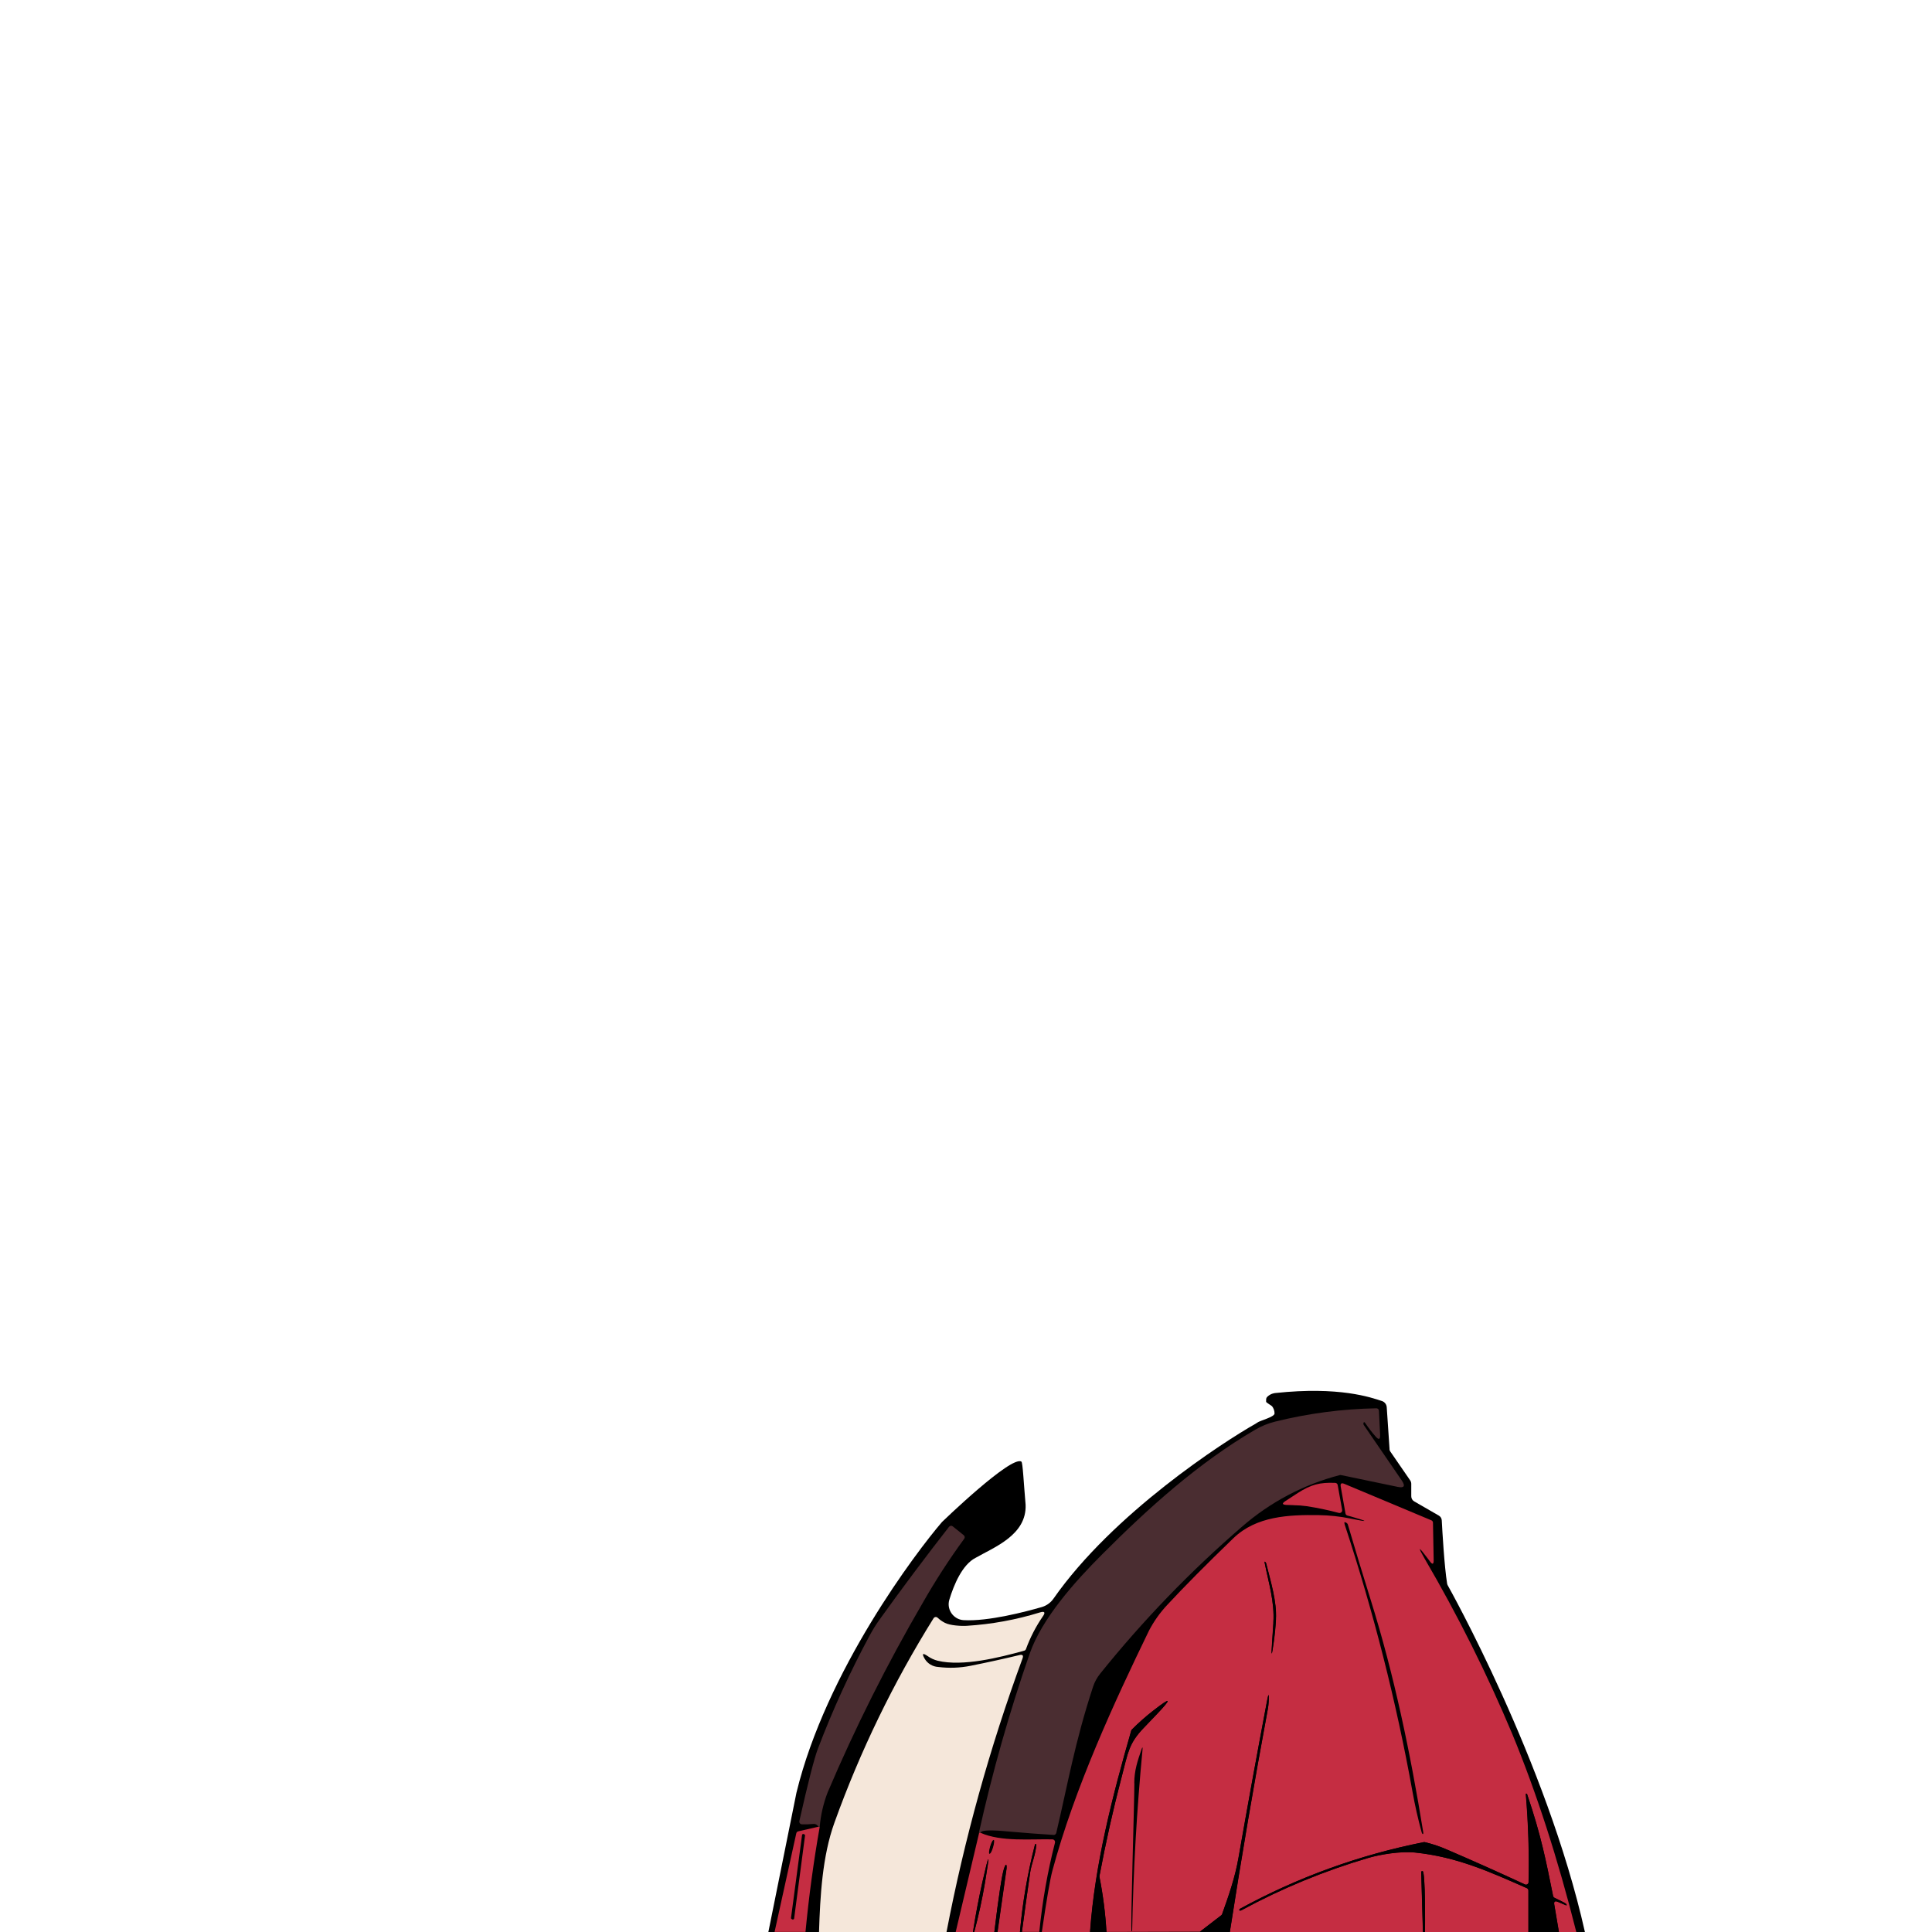 <?xml version="1.0" encoding="UTF-8" standalone="no"?>
<!DOCTYPE svg PUBLIC "-//W3C//DTD SVG 1.1//EN" "http://www.w3.org/Graphics/SVG/1.1/DTD/svg11.dtd">
<svg width="100%" height="100%" viewBox="0 0 750 750" version="1.1" xmlns="http://www.w3.org/2000/svg" xmlns:xlink="http://www.w3.org/1999/xlink" xml:space="preserve" xmlns:serif="http://www.serif.com/" style="fill-rule:evenodd;clip-rule:evenodd;stroke-linejoin:round;stroke-miterlimit:2;">
    <path d="M365.7,590.82C355.77,602.37 320.7,648.55 309.18,695.93L298.28,750L615.26,750C600.41,683.63 562.08,615.56 562.08,615.56C561.927,615.312 561.822,615.037 561.77,614.75C560.69,608.08 559.91,594.38 559.69,590.2C559.654,589.424 559.218,588.719 558.54,588.34L549,582.84C548.281,582.434 547.839,581.666 547.85,580.84L547.85,576C547.847,575.515 547.693,575.044 547.41,574.65L539.74,563.51C539.499,563.166 539.383,562.749 539.41,562.33L538.33,546.33C538.279,545.263 537.604,544.321 536.61,543.93C532.28,542.49 519.93,538.11 495.11,540.77C494.71,540.813 493.328,540.958 492,542.19C491.422,542.726 491.51,543.19 491.51,544.19C491.533,544.452 493.638,545.701 493.81,545.9C494.435,546.7 494.774,547.686 494.774,548.7C494.774,550.102 489.126,551.428 488.02,552.29C487.863,552.409 487.699,552.519 487.53,552.62C474.96,559.72 432.11,587.43 408.94,620.62C407.837,622.193 406.227,623.341 404.38,623.87C398.18,625.66 383.59,629.5 374.04,628.94C370.662,628.717 368.064,625.758 368.28,622.38C368.31,621.891 368.401,621.407 368.55,620.94C370.26,615.32 373.5,607.41 378.74,604.74C386,600.6 398.59,595.86 398.14,584.15C397.4,575.71 397.04,567.76 396.51,567.41C392.58,564.82 365.7,590.82 365.7,590.82Z" style="fill-rule:nonzero;"/>
    <path d="M380.71,711.5L380,711.5C385.23,687.938 391.821,664.699 399.74,641.9C404.48,628.25 417.36,613.9 427.74,603.51C445.88,585.32 465.21,567.88 487.29,555C489.707,553.589 492.313,552.531 495.03,551.86C507.888,548.67 521.064,546.939 534.31,546.7C534.84,546.699 535.283,547.12 535.31,547.65L535.76,556.95C535.847,558.83 535.267,559.07 534.02,557.67C532.572,556.031 531.236,554.297 530.02,552.48C529.667,551.96 529.427,551.94 529.3,552.42C529.228,552.702 529.283,553.002 529.45,553.24L544.12,574.65C545.66,576.883 545.143,577.733 542.57,577.2L520.57,572.62C520.421,572.59 520.269,572.59 520.12,572.62C506.07,576.271 493.06,583.139 482.12,592.68C462.073,610 443.641,629.105 427.05,649.76C425.838,651.267 424.91,652.982 424.31,654.82C417.17,676.62 414.57,692.4 410.04,711.55C409.932,712.009 409.512,712.333 409.04,712.32C403.22,711.953 397.477,711.517 391.81,711.01C389.47,710.8 380.74,709.92 380.69,711.49L380.71,711.5Z" style="fill:rgb(74,45,49);fill-rule:nonzero;"/>
    <path d="M502.12,584.3L499.35,584.21C497.73,584.12 497.6,583.63 498.95,582.74C500.57,581.667 502.193,580.61 503.82,579.57C509.03,576.25 512.37,575.42 518.29,575.65C518.78,575.643 519.207,575.997 519.29,576.48L521.02,586.16C521.03,586.218 521.035,586.277 521.035,586.335C521.035,586.818 520.686,587.236 520.21,587.32C520.066,587.36 519.914,587.36 519.77,587.32C515.657,586.222 511.488,585.347 507.28,584.7C505.587,584.463 503.88,584.336 502.17,584.32L502.12,584.3Z" style="fill:rgb(197,45,66);fill-rule:nonzero;"/>
    <path d="M611.94,750L605.19,750L603.39,739.38C603.18,738.18 603.64,737.82 604.77,738.29L607.77,739.56C608.18,739.74 608.29,739.63 608.11,739.22C607.93,738.81 604.11,737.11 603.43,736.7C603.171,736.558 602.988,736.309 602.93,736.02C600.19,722.43 598.34,712.73 592.87,696.59C592.839,696.453 592.741,696.34 592.61,696.29C592.5,696.258 592.383,696.321 592.35,696.43L592.35,696.5C593.32,707.856 593.68,719.256 593.43,730.65C593.43,731.199 592.979,731.65 592.43,731.65C592.295,731.651 592.161,731.62 592.04,731.56C582.093,726.94 572.093,722.467 562.04,718.14C559.181,716.872 556.212,715.868 553.17,715.14C553.035,715.11 552.895,715.11 552.76,715.14C527.764,720.064 503.668,728.785 481.31,741C481.172,741.079 481.09,741.231 481.1,741.39C481.1,741.84 481.65,741.69 481.93,741.54C497.606,733.047 514.134,726.233 531.24,721.21C535.72,719.9 543.68,718.54 549.4,719.14C565.75,720.85 578.45,726.69 592.73,732.96C593.095,733.119 593.331,733.482 593.33,733.88L593.33,750L553.19,750C553.19,747.58 553.37,726.92 552.28,726.4C552.224,726.372 552.162,726.357 552.099,726.357C551.947,726.357 551.807,726.443 551.74,726.58C551.73,726.643 551.73,726.707 551.74,726.77L552.4,750L477.4,750C481.873,721.073 486.79,692.22 492.15,663.44C492.333,662.429 492.447,661.407 492.49,660.38C492.64,657.25 492.43,657.23 491.84,660.31C488.007,680.583 484.313,700.88 480.76,721.2C479.41,728.9 476.98,735.84 474.41,743.05C474.347,743.232 474.232,743.392 474.08,743.51L465.8,749.88L429.51,749.97C429.089,742.797 428.18,735.66 426.79,728.61C426.76,728.485 426.76,728.355 426.79,728.23C429.223,715.33 432.093,702.53 435.4,689.83C437.91,680.17 438.17,676.83 443.96,670.78L448.81,665.69C455.15,659.057 454.703,658.563 447.47,664.21C444.626,666.431 441.924,668.829 439.38,671.39C439.26,671.51 439.171,671.658 439.12,671.82C431.82,697.23 425,723.67 423.12,750L404.44,750C406.28,737.453 407.64,729.54 408.52,726.26C417.17,694.05 432.7,660.49 446.02,633.04C447.916,629.399 450.302,626.034 453.11,623.04C459.723,615.913 468.297,607.267 478.83,597.1C487.71,588.54 500.32,587.99 511.97,588.17C516.13,588.229 520.275,588.681 524.35,589.52C531.33,590.96 531.393,590.697 524.54,588.73L523.06,588.33C522.68,588.235 522.39,587.925 522.32,587.54L520.47,577.11C520.26,575.91 520.71,575.55 521.84,576.02L555.67,590.19C556.035,590.345 556.276,590.703 556.28,591.1L556.55,605.65C556.55,607.3 556.1,607.47 555.11,606.15L554,604.68C550.573,600.113 550.29,600.303 553.15,605.25C565.942,627.119 577.277,649.808 587.08,673.17C596.46,695.883 604.74,721.493 611.92,750L611.94,750ZM522,591.81C533.191,625.729 541.989,660.39 548.33,695.54C549.277,700.833 550.457,706.06 551.87,711.22C552.16,712.29 552.65,712.22 552.49,711.22C547.58,680.87 541.24,650.22 532.05,620.9C529.023,611.233 526.08,601.53 523.22,591.79C523.148,591.574 523.012,591.386 522.83,591.25C521.97,590.65 521.69,590.82 522,591.76L522,591.81ZM494.36,629.93C494.207,632.33 494.047,634.73 493.88,637.13C493.433,643.497 493.65,643.52 494.53,637.2C494.923,634.367 495.193,631.527 495.34,628.68C495.71,621.59 493.34,614.13 491.63,607.19C491.59,606.943 491.491,606.71 491.34,606.51C490.99,606.08 490.86,606.14 490.97,606.69C492.5,614.58 494.84,621.81 494.31,629.93L494.36,629.93ZM440.36,692.22C440.36,700 438.75,749.71 439.28,749.73C439.283,749.73 439.287,749.73 439.29,749.73C439.402,749.73 439.495,749.641 439.5,749.53C439.947,726.137 441.28,702.803 443.5,679.53C443.63,678.14 443.5,677.98 443.16,679.03C441.6,683.6 440.33,687.23 440.32,692.25L440.36,692.22Z" style="fill:rgb(197,45,66);fill-rule:nonzero;"/>
    <path d="M318.21,709.25L317.75,709.25C317.395,708.427 316.528,707.938 315.64,708.06C314.178,708.203 312.708,708.247 311.24,708.19C310.71,708.163 310.289,707.72 310.29,707.19L310.29,707C313.663,692.027 316.067,682.647 317.5,678.86C323.259,663.733 330,648.998 337.68,634.75C338.827,632.623 340.11,630.572 341.52,628.61C350.253,616.45 359.223,604.473 368.43,592.68C368.768,592.251 369.399,592.174 369.83,592.51L374.13,595.97C374.544,596.303 374.624,596.911 374.31,597.34C368.471,605.332 363.089,613.649 358.19,622.25C344.353,645.985 332.021,670.567 321.27,695.85C319.618,700.149 318.588,704.661 318.21,709.25Z" style="fill:rgb(74,45,49);fill-rule:nonzero;"/>
    <path d="M494.31,629.93C494.84,621.81 492.5,614.58 490.92,606.69C490.81,606.14 490.92,606.08 491.29,606.51C491.441,606.71 491.54,606.943 491.58,607.19C493.25,614.13 495.66,621.59 495.29,628.68C495.137,631.527 494.867,634.367 494.48,637.2C493.6,643.52 493.383,643.497 493.83,637.13C494.003,634.73 494.163,632.33 494.31,629.93Z" style="fill-rule:nonzero;"/>
    <path d="M367.44,750L317.94,750C318.38,736.22 319.21,720.58 323.94,707.52C333.919,679.78 346.822,653.18 362.43,628.17C362.723,627.712 363.338,627.573 363.8,627.86C363.861,627.898 363.918,627.941 363.97,627.99C364.82,628.788 365.78,629.462 366.82,629.99C368.73,630.99 372.99,631.28 375.27,631.14C384.923,630.542 394.47,628.797 403.71,625.94C405.54,625.38 405.92,625.94 404.83,627.47C402.121,631.411 399.92,635.678 398.28,640.17C398.17,640.472 397.92,640.703 397.61,640.79C387.93,643.47 373.74,647.03 364.03,644.7C362.629,644.349 361.306,643.739 360.13,642.9C358.13,641.55 357.8,641.9 358.98,643.96C360.088,645.8 362.036,646.98 364.18,647.11C368.373,647.641 372.625,647.489 376.77,646.66C383.183,645.38 389.517,643.99 395.77,642.49C396.983,642.203 397.373,642.643 396.94,643.81C384.248,678.349 374.382,713.863 367.44,750Z" style="fill:rgb(245,231,218);fill-rule:nonzero;"/>
    <path d="M477.44,750L465.84,749.88L474.12,743.51C474.269,743.388 474.382,743.23 474.45,743.05C477.02,735.84 479.45,728.9 480.8,721.2C484.36,700.867 488.053,680.57 491.88,660.31C492.47,657.23 492.68,657.25 492.53,660.38C492.487,661.407 492.373,662.429 492.19,663.44C486.857,692.207 481.94,721.06 477.44,750ZM429.55,750L423.19,750C425.04,723.67 431.86,697.23 439.19,671.82C439.241,671.658 439.33,671.51 439.45,671.39C441.994,668.829 444.696,666.431 447.54,664.21C454.767,658.557 455.213,659.05 448.88,665.69L444,670.78C438.21,676.84 437.95,680.17 435.44,689.83C432.107,702.497 429.237,715.297 426.83,728.23C426.8,728.355 426.8,728.485 426.83,728.61C428.22,735.67 429.129,742.817 429.55,750Z" style="fill-rule:nonzero;"/>
    <path d="M605.19,750L593.33,750L593.33,733.91C593.331,733.512 593.095,733.149 592.73,732.99C578.45,726.72 565.73,720.88 549.4,719.17C543.68,718.57 535.72,719.93 531.24,721.24C514.134,726.263 497.606,733.077 481.93,741.57C481.65,741.72 481.14,741.87 481.1,741.42C481.09,741.261 481.172,741.109 481.31,741.03C503.635,728.801 527.701,720.06 552.67,715.11C552.805,715.08 552.945,715.08 553.08,715.11C556.122,715.838 559.091,716.842 561.95,718.11C572.017,722.443 582.017,726.917 591.95,731.53C592.082,731.591 592.226,731.623 592.371,731.623C592.761,731.623 593.117,731.395 593.28,731.04C593.339,730.919 593.37,730.785 593.37,730.65C593.62,719.256 593.26,707.856 592.29,696.5C592.294,696.388 592.379,696.295 592.49,696.28L592.56,696.28C592.691,696.33 592.789,696.443 592.82,696.58C598.29,712.72 600.14,722.42 602.88,736.01C602.938,736.299 603.121,736.548 603.38,736.69C604.11,737.1 607.84,738.69 608.06,739.21C608.28,739.73 608.13,739.73 607.72,739.55L604.72,738.28C603.59,737.81 603.13,738.17 603.34,739.37L605.14,749.99L605.19,750Z" style="fill-rule:nonzero;"/>
    <path d="M317.75,709.21L318.21,709.21C315.83,722.717 313.99,736.3 312.69,749.96L300.69,749.96L309.12,711.68C309.204,711.301 309.501,711.004 309.88,710.92L317.77,709.12L317.75,709.21ZM312.51,712.58C312.54,712.348 312.38,712.131 312.15,712.09C311.912,712.061 311.691,712.232 311.66,712.47L307.37,744.65C307.34,744.882 307.5,745.099 307.73,745.14L307.79,745.14C308.028,745.169 308.249,744.998 308.28,744.76L312.51,712.58ZM380,711.5L380.67,711.5C388.67,715.06 400.1,713.84 408.56,714.04C409.109,714.04 409.56,714.491 409.56,715.04C409.57,715.113 409.57,715.187 409.56,715.26C406.65,726.659 404.61,738.262 403.46,749.97L396.71,749.97C397.743,742.29 398.807,734.623 399.9,726.97C400.38,723.61 402.06,719.97 402.29,716.09C402.297,716.018 402.262,715.948 402.2,715.91C401.99,715.76 401.83,715.91 401.74,716.24C398.881,727.315 396.941,738.606 395.94,750L387.19,750C388.337,741.78 389.51,733.557 390.71,725.33C390.84,724.4 390.71,722.61 389.76,725.33C388.94,727.777 387.687,736 386,750L378.21,750C379.923,743.627 381.32,737.203 382.4,730.73C384.4,718.81 384.067,718.743 381.4,730.53C379.953,736.983 378.727,743.473 377.72,750L371,750L380.1,711.5L380,711.5ZM384.26,719.5C384.53,719.58 385.1,718.5 385.52,717.02C385.94,715.54 386.06,714.34 385.78,714.26C385.5,714.18 384.94,715.26 384.52,716.73C384.1,718.2 384,719.45 384.3,719.53L384.26,719.5Z" style="fill:rgb(197,45,66);fill-rule:nonzero;"/>
    <g transform="matrix(0.132,-0.991,0.991,0.132,-453.29,939.43)">
        <path d="M326.58,728.59C326.58,728.347 326.383,728.15 326.14,728.15L293.68,728.15C293.437,728.15 293.24,728.347 293.24,728.59L293.24,728.63C293.24,728.873 293.437,729.07 293.68,729.07L326.14,729.07C326.383,729.07 326.58,728.873 326.58,728.63L326.58,728.59Z"/>
    </g>
    <g transform="matrix(0.279,-0.96,0.96,0.279,-410.81,886.67)">
        <ellipse cx="385.06" cy="716.91" rx="2.73" ry="0.52"/>
    </g>
    <path d="M396.69,750L395.94,750C396.939,738.607 398.872,727.316 401.72,716.24C401.81,715.87 401.97,715.76 402.18,715.91C402.242,715.948 402.277,716.018 402.27,716.09C402.04,719.98 400.36,723.61 399.88,726.97C398.78,734.637 397.717,742.303 396.69,749.97L396.69,750ZM378.19,750L377.69,750C378.69,743.473 379.917,736.983 381.37,730.53C384.037,718.743 384.37,718.81 382.37,730.73C381.277,737.21 379.88,743.633 378.18,750L378.19,750ZM387.19,750L386,750C387.7,736 388.96,727.78 389.78,725.34C390.7,722.63 390.86,724.42 390.78,725.34C389.58,733.573 388.407,741.797 387.26,750.01L387.19,750ZM553.19,750L552.36,750L551.7,726.78C551.694,726.559 551.869,726.371 552.09,726.36L552.28,726.36C553.37,726.92 553.23,747.58 553.19,750Z" style="fill-rule:nonzero;"/>
</svg>
